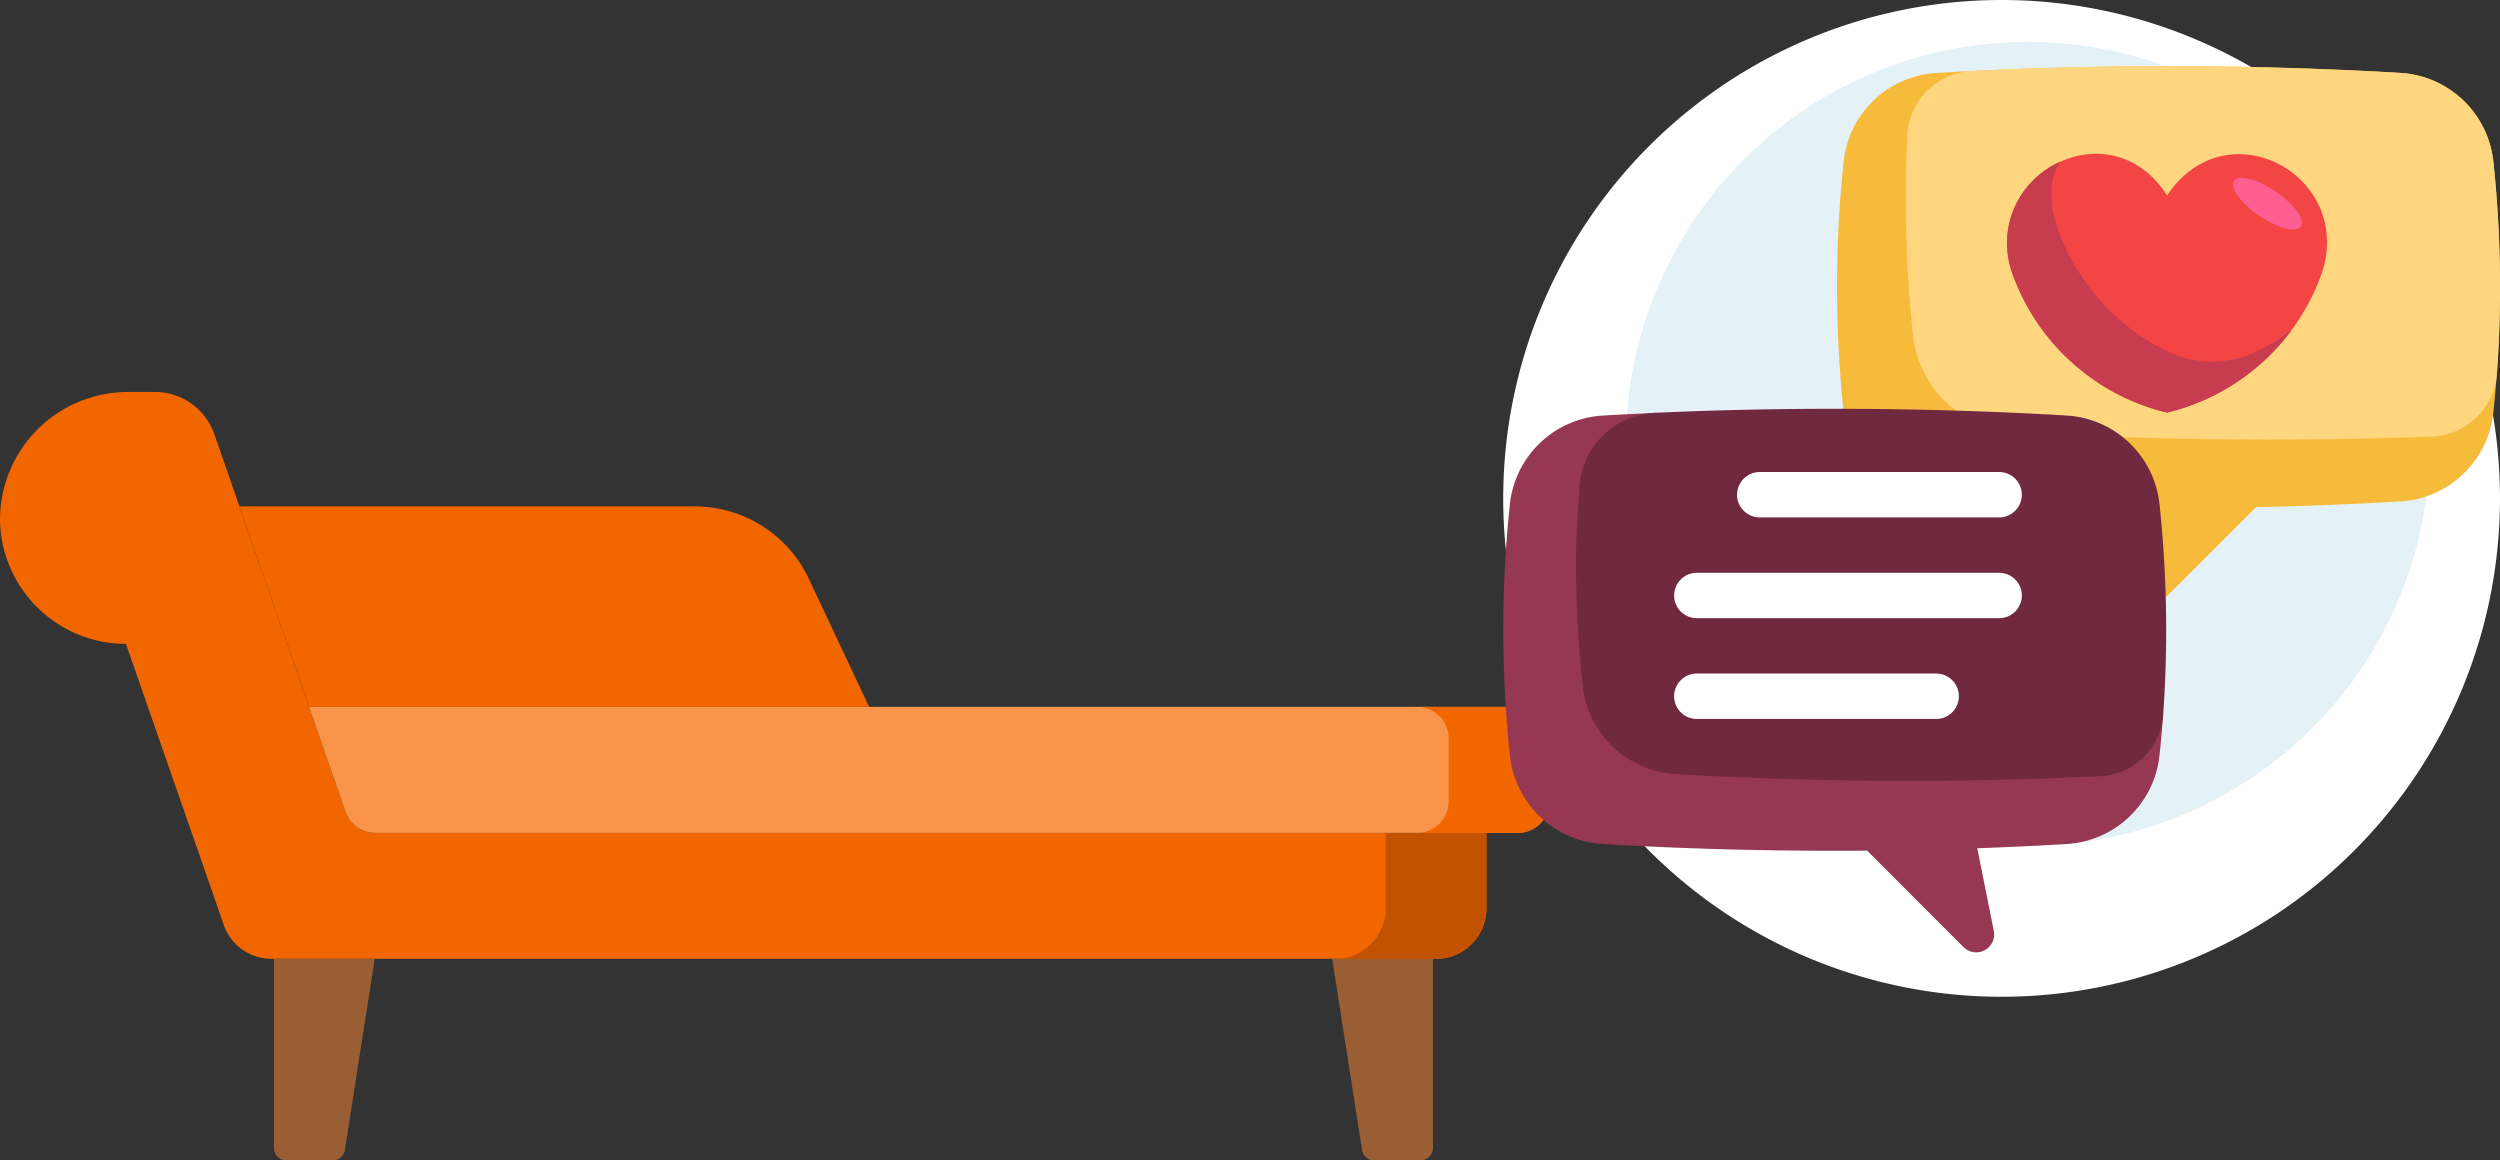 <?xml version="1.0" encoding="UTF-8"?>
<svg xmlns="http://www.w3.org/2000/svg" width="187.557" height="87.054" viewBox="0 0 187.557 87.054">
  <rect x="0" y="0" width="187.557" height="87.054" fill="#333333" stroke="none"/>
  <g id="Group-96" transform="translate(0 -3.418)">
    <g id="Group" transform="translate(0 32.824)">
      <path id="Path" d="M25.921,31.5,16.083,3.175A4.725,4.725,0,0,0,11.619,0H9.637A9.6,9.6,0,0,0,0,9.635,9.451,9.451,0,0,0,9.45,18.9L16.792,39.99a3.78,3.78,0,0,0,3.57,2.537h87.374a3.78,3.78,0,0,0,3.78-3.78v-5.67H28.13A2.339,2.339,0,0,1,25.921,31.5Z" fill="#f26600"></path>
      <path id="Path-2" data-name="Path" d="M165.833,53.508v5.67a3.78,3.78,0,0,1-3.78,3.78h7.56a3.78,3.78,0,0,0,3.78-3.78v-5.67Z" transform="translate(-61.877 -20.431)" fill="#c25200"></path>
      <path id="Path-3" data-name="Path" d="M128.2,47.67H42.451A2.339,2.339,0,0,1,40.242,46.1L37.506,38.22H128.2a2.363,2.363,0,0,1,2.363,2.363v4.725A2.363,2.363,0,0,1,128.2,47.67Z" transform="translate(-14.321 -14.594)" fill="#fa944a"></path>
      <path id="Path-4" data-name="Path" d="M179.55,38.22h-7.56a2.363,2.363,0,0,1,2.363,2.363v4.725a2.363,2.363,0,0,1-2.363,2.363h7.56a2.363,2.363,0,0,0,2.363-2.363V40.582A2.363,2.363,0,0,0,179.55,38.22Z" transform="translate(-65.672 -14.594)" fill="#f26600"></path>
      <path id="Path-5" data-name="Path" d="M29.058,13.892H63.223a9.45,9.45,0,0,1,8.548,5.421L76.3,28.931H34.28Z" transform="translate(-11.095 -5.305)" fill="#f26600"></path>
      <path id="Path-6" data-name="Path" d="M37.648,83.916H34.187a.936.936,0,0,1-.936-.936V68.8h7.56l-2.239,14.33a.935.935,0,0,1-.924.791Z" transform="translate(-12.697 -26.269)" fill="#995e34"></path>
      <path id="Path-7" data-name="Path" d="M164.834,83.916H168.3a.936.936,0,0,0,.936-.936V68.8h-7.56l2.239,14.33a.935.935,0,0,0,.924.791Z" transform="translate(-61.731 -26.269)" fill="#995e34"></path>
    </g>
    <g id="feelings" transform="translate(112.776 3.418)">
      <path id="Path-8" data-name="Path" d="M74.78,37.39A37.39,37.39,0,1,1,37.39,0,37.39,37.39,0,0,1,74.78,37.39Z" transform="translate(0)" fill="#fff"></path>
      <path id="Path-9" data-name="Path" d="M75.211,35.241A30.159,30.159,0,1,1,45.052,5.082,30.159,30.159,0,0,1,75.211,35.241Z" transform="translate(-5.687 -1.941)" fill="#e4f1f7"></path>
      <path id="Path-10" data-name="Path" d="M90.252,24.611a88.693,88.693,0,0,1-.5,9.421,7.453,7.453,0,0,1-6.97,6.651c-3.514.208-7.134.355-10.835.435l-7.3,7.3A1.345,1.345,0,0,1,62.382,47.2l1.2-6.018c-5.37-.032-10.591-.2-15.6-.5a7.454,7.454,0,0,1-6.97-6.651,89.645,89.645,0,0,1,0-18.843,7.453,7.453,0,0,1,6.97-6.651c5.567-.33,11.4-.505,17.4-.505s11.833.175,17.4.505a7.453,7.453,0,0,1,6.97,6.651A88.73,88.73,0,0,1,90.252,24.611Z" transform="translate(-15.472 -3.067)" fill="#f7bb3c"></path>
      <path id="Path-11" data-name="Path" d="M92.933,15.189a88.7,88.7,0,0,1,.5,9.421q0,3.286-.231,6.459l0,.031a5.113,5.113,0,0,1-4.914,4.722c-3.968.147-8.037.223-12.181.223-6.582,0-12.973-.192-19.076-.554a8.175,8.175,0,0,1-7.641-7.3,97.229,97.229,0,0,1-.543-10.316q0-2.337.107-4.622A5.1,5.1,0,0,1,53.7,8.407c.249-.017.463-.03.623-.038,4.6-.221,9.361-.336,14.238-.336,6,0,11.833.175,17.4.505A7.453,7.453,0,0,1,92.933,15.189Z" transform="translate(-18.649 -3.067)" fill="#ffd680"></path>
      <path id="Path-12" data-name="Path" d="M84.65,27.935q-.091.24-.19.478A16.374,16.374,0,0,1,73.154,38.08a16.374,16.374,0,0,1-11.307-9.667q-.1-.239-.19-.478c-2.836-7.492,7.122-13.007,11.5-6.139C77.676,14.993,87.486,20.443,84.65,27.935Z" transform="translate(-23.352 -7.127)" fill="#f44545"></path>
      <path id="Path-13" data-name="Path" d="M82.481,32.291a16.413,16.413,0,0,1-9.327,6.166A16.374,16.374,0,0,1,61.848,28.79q-.1-.239-.19-.478a6.674,6.674,0,0,1,3.452-8.659c-1.449,2.385.059,5.591.125,5.75a16.334,16.334,0,0,0,7.932,8.449,7.659,7.659,0,0,0,6.719.015A16.454,16.454,0,0,0,82.481,32.291Z" transform="translate(-23.352 -7.504)" fill="#c83c50"></path>
      <path id="Path-14" data-name="Path" d="M91.757,22.612c1.4.947,2.252,2.12,1.913,2.62s-1.745.137-3.141-.81-2.252-2.12-1.913-2.62,1.746-.137,3.141.81Z" transform="translate(-33.808 -8.239)" fill="#ff5e93"></path>
      <path id="Path-15" data-name="Path" d="M49.506,72.764Q49.4,74.3,49.235,75.8a7.453,7.453,0,0,1-6.97,6.651q-3.289.195-6.7.317l1.24,6.2a1.345,1.345,0,0,1-2.271,1.215L27.3,82.947q-1.213.01-2.437.01c-6,0-11.833-.175-17.4-.505A7.454,7.454,0,0,1,.5,75.8a89.67,89.67,0,0,1,0-18.842,7.453,7.453,0,0,1,6.97-6.651q1.942-.115,3.926-.2C15.754,49.905,49.655,70.676,49.506,72.764Z" transform="translate(0 -19.13)" fill="#963854"></path>
      <path id="Path-16" data-name="Path" d="M52.606,56.773a88.693,88.693,0,0,1,.5,9.421q0,3.232-.224,6.354c0,.01,0,.021,0,.032a4.966,4.966,0,0,1-4.663,4.592c-.231.013-.436.024-.6.032-4.5.21-9.155.321-13.92.321-6,0-11.833-.175-17.4-.505a7.454,7.454,0,0,1-6.97-6.651,88.694,88.694,0,0,1-.5-9.421c0-1.4.117-3.518.258-5.5a5.968,5.968,0,0,1,5.678-5.533l.041,0c4.349-.2,8.84-.3,13.433-.3,6,0,11.833.175,17.4.505A7.453,7.453,0,0,1,52.606,56.773Z" transform="translate(-3.37 -18.946)" fill="#70293f"></path>
      <path id="Path-17" data-name="Path" d="M29.135,37.342H11.179a1.7,1.7,0,0,1,0-3.406H29.135a1.7,1.7,0,0,1,0,3.406Z" transform="translate(3.345 16.596)" fill="#fff"></path>
      <path id="Path-18" data-name="Path" d="M36.778,12.881H18.822a1.7,1.7,0,1,1,0-3.405H36.778a1.7,1.7,0,1,1,0,3.405Z" transform="translate(0.425 25.936)" fill="#fff"></path>
      <path id="Path-19" data-name="Path" d="M33.86,25.112H11.179a1.7,1.7,0,1,1,0-3.405H33.86a1.7,1.7,0,0,1,0,3.405Z" transform="translate(3.345 21.267)" fill="#fff"></path>
    </g>
  </g>
</svg>
